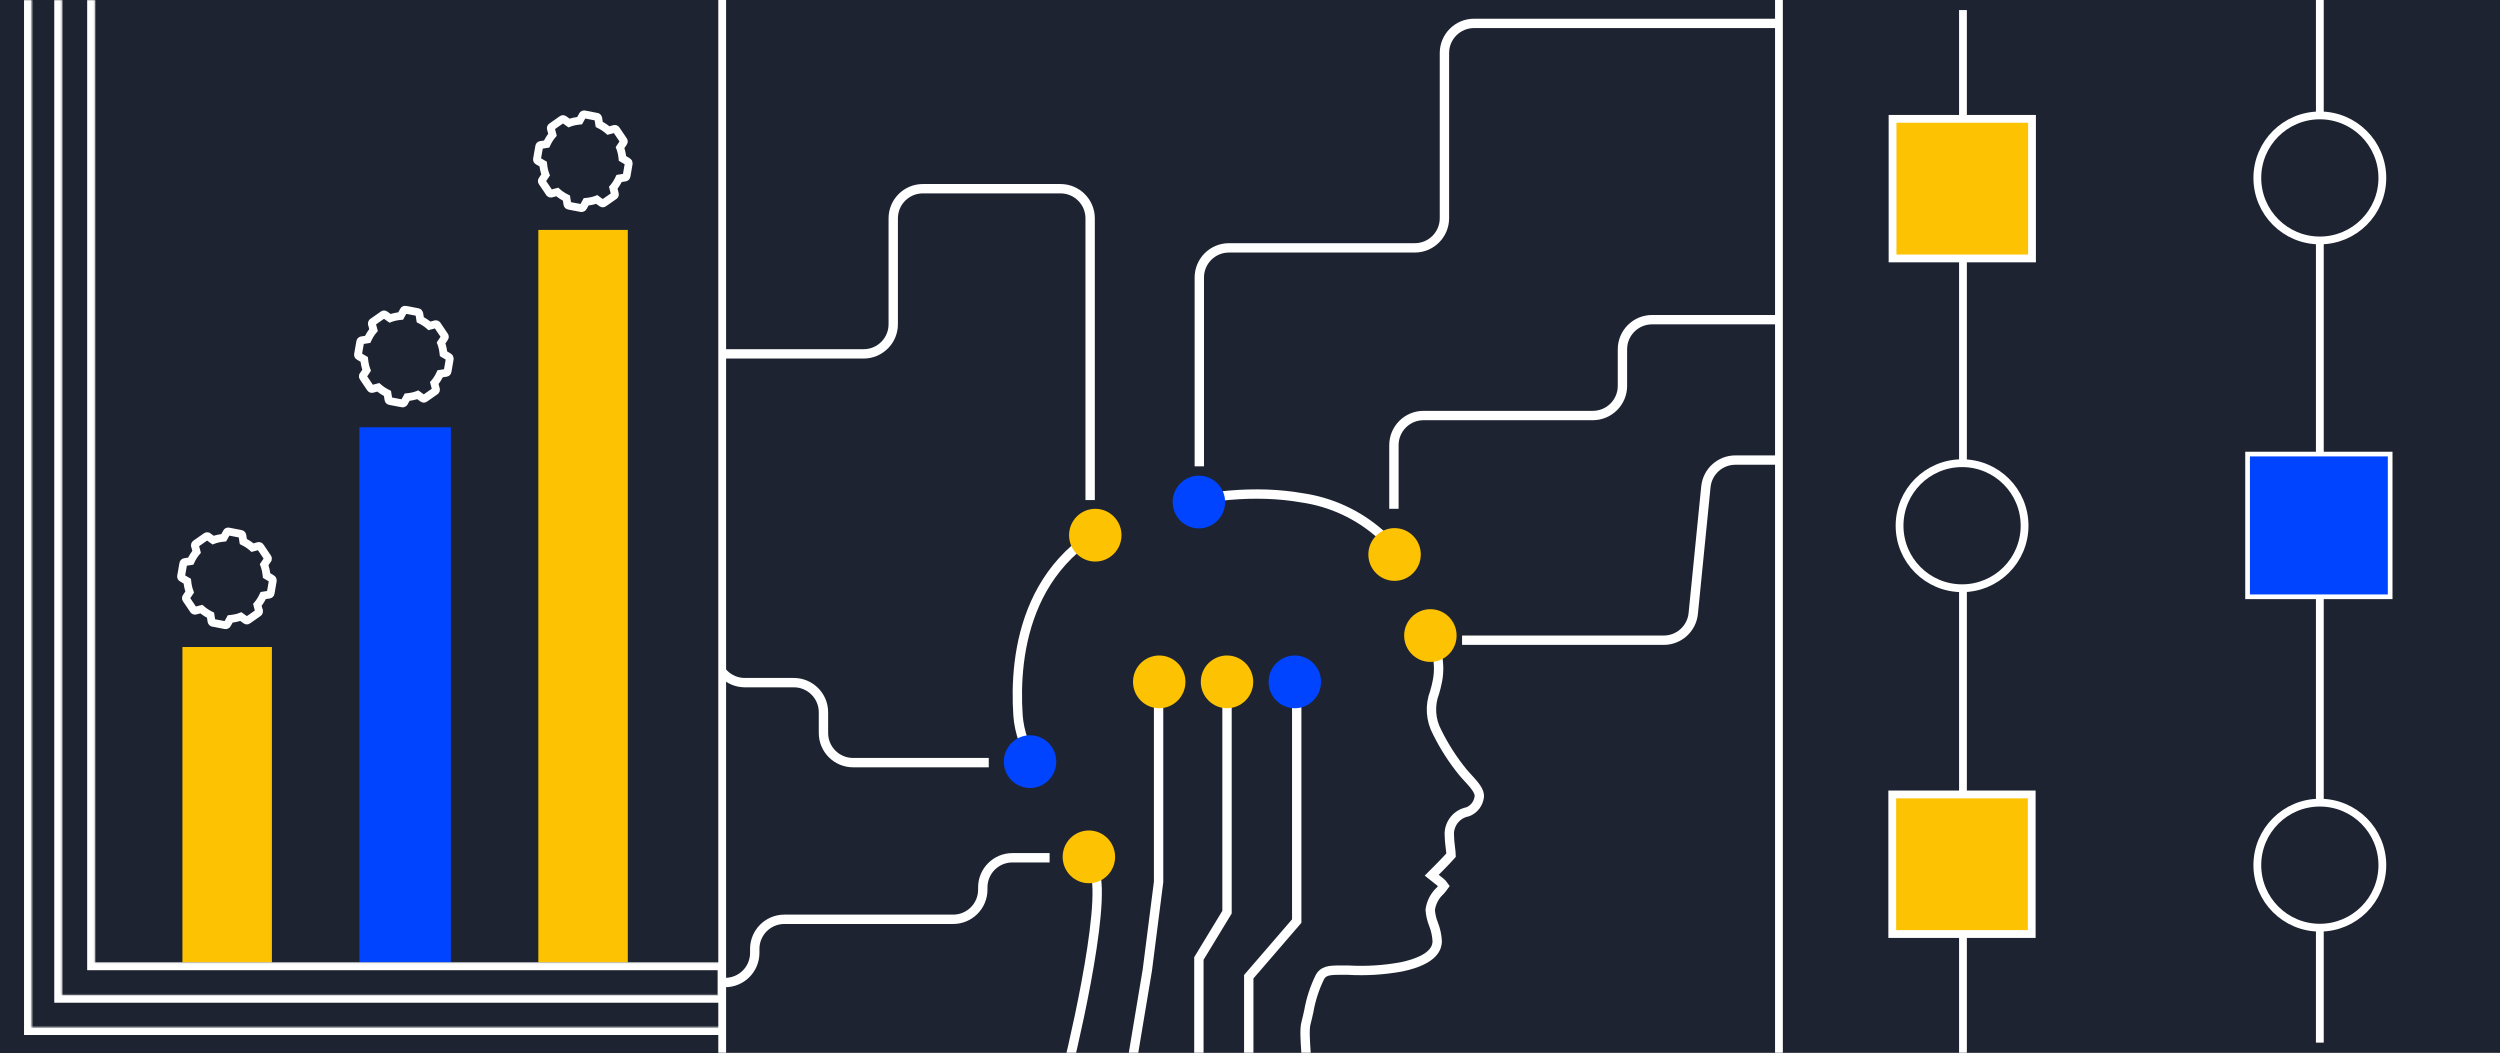 <svg width="1603" height="675" viewBox="0 0 1603 675" fill="none" xmlns="http://www.w3.org/2000/svg">
<rect x="0" y="0" width="1603" height="675" fill="#808080" stroke="none"/>
<g clip-path="url(#clip0_1_207)">
<path d="M1603 0H0V675H1603V0Z" fill="#1D2330"/>
<path d="M1820.09 677.109H-213.03V-2.109H1820.09V677.109Z" stroke="#1D2330" stroke-width="1.25"/>
<g clip-path="url(#clip1_1_207)">
<g clip-path="url(#clip2_1_207)">
<rect x="230.421" y="273.966" width="58.681" height="348.328" fill="#0044FF"/>
<rect x="116.971" y="414.862" width="57.377" height="207.431" fill="#FDC201"/>
<rect x="345.176" y="147.42" width="57.377" height="474.874" fill="#FDC201"/>
<mask id="path-6-inside-1_1_207" fill="white">
<path fill-rule="evenodd" clip-rule="evenodd" d="M60.898 -30.006H-8.216V617.075H-269.022L-269.022 686.218H-8.216V704.483H60.898V686.218L465.147 686.218V617.075L60.898 617.075V-30.006Z"/>
</mask>
<path fill-rule="evenodd" clip-rule="evenodd" d="M60.898 -30.006H-8.216V617.075H-269.022L-269.022 686.218H-8.216V704.483H60.898V686.218L465.147 686.218V617.075L60.898 617.075V-30.006Z" fill="#1D2330"/>
<path d="M-8.216 -30.006V-35.006H-13.216V-30.006H-8.216ZM60.898 -30.006H65.897V-35.006H60.898V-30.006ZM-8.216 617.075V622.075H-3.216V617.075H-8.216ZM-269.022 617.075V612.075H-274.022L-274.022 617.075H-269.022ZM-269.022 686.218H-274.022V691.218H-269.022V686.218ZM-8.216 686.218H-3.216V681.218H-8.216V686.218ZM-8.216 704.483H-13.216V709.483H-8.216V704.483ZM60.898 704.483V709.483H65.897V704.483H60.898ZM60.898 686.218V681.218H55.898V686.218H60.898ZM465.147 686.218V691.218H470.147V686.218H465.147ZM465.147 617.075H470.147V612.075H465.147V617.075ZM60.898 617.075H55.898V622.075H60.898V617.075ZM-8.216 -25.006H60.898V-35.006H-8.216V-25.006ZM-3.216 617.075V-30.006H-13.216V617.075H-3.216ZM-269.022 622.075H-8.216V612.075H-269.022V622.075ZM-264.022 686.218L-264.022 617.075H-274.022L-274.022 686.218H-264.022ZM-8.216 681.218H-269.022V691.218H-8.216V681.218ZM-3.216 704.483V686.218H-13.216V704.483H-3.216ZM60.898 699.483H-8.216V709.483H60.898V699.483ZM55.898 686.218V704.483H65.897V686.218H55.898ZM465.147 681.218L60.898 681.218V691.218L465.147 691.218V681.218ZM460.147 617.075V686.218H470.147V617.075H460.147ZM60.898 622.075L465.147 622.075V612.075L60.898 612.075V622.075ZM55.898 -30.006V617.075H65.897V-30.006H55.898Z" fill="white" mask="url(#path-6-inside-1_1_207)"/>
<mask id="path-8-inside-2_1_207" fill="white">
<path fill-rule="evenodd" clip-rule="evenodd" d="M39.794 -9.132H-35.825V637.948H-321.183L-321.183 707.092H-35.825V725.356H39.794V707.092L482.099 707.092V637.948L39.794 637.948V-9.132Z"/>
</mask>
<path fill-rule="evenodd" clip-rule="evenodd" d="M39.794 -9.132H-35.825V637.948H-321.183L-321.183 707.092H-35.825V725.356H39.794V707.092L482.099 707.092V637.948L39.794 637.948V-9.132Z" fill="#1D2330"/>
<path d="M-35.825 -9.132V-14.132H-40.825V-9.132H-35.825ZM39.794 -9.132H44.794V-14.132H39.794V-9.132ZM-35.825 637.948V642.948H-30.825V637.948H-35.825ZM-321.183 637.948V632.948H-326.183V637.948H-321.183ZM-321.183 707.092H-326.183L-326.183 712.092H-321.183V707.092ZM-35.825 707.092H-30.825V702.092H-35.825V707.092ZM-35.825 725.356H-40.825V730.356H-35.825V725.356ZM39.794 725.356V730.356H44.794V725.356H39.794ZM39.794 707.092V702.092H34.794V707.092H39.794ZM482.099 707.092V712.092H487.099V707.092H482.099ZM482.099 637.948H487.099V632.948H482.099V637.948ZM39.794 637.948H34.794V642.948H39.794V637.948ZM-35.825 -4.132H39.794V-14.132H-35.825V-4.132ZM-30.825 637.948V-9.132H-40.825V637.948H-30.825ZM-321.183 642.948H-35.825V632.948H-321.183V642.948ZM-316.183 707.092L-316.183 637.948H-326.183L-326.183 707.092H-316.183ZM-35.825 702.092H-321.183V712.092H-35.825V702.092ZM-30.825 725.356V707.092H-40.825V725.356H-30.825ZM39.794 720.356H-35.825V730.356H39.794V720.356ZM34.794 707.092V725.356H44.794V707.092H34.794ZM482.099 702.092L39.794 702.092V712.092L482.099 712.092V702.092ZM477.099 637.948V707.092H487.099V637.948H477.099ZM39.794 642.948L482.099 642.948V632.948L39.794 632.948V642.948ZM34.794 -9.132V637.948H44.794V-9.132H34.794Z" fill="white" mask="url(#path-8-inside-2_1_207)"/>
<mask id="path-10-inside-3_1_207" fill="white">
<path fill-rule="evenodd" clip-rule="evenodd" d="M20.408 -9.132H-58.527V658.636H-356.392L-356.392 729.991H-58.527V748.839H20.408V729.991L482.099 729.991V658.636L20.408 658.636V-9.132Z"/>
</mask>
<path fill-rule="evenodd" clip-rule="evenodd" d="M20.408 -9.132H-58.527V658.636H-356.392L-356.392 729.991H-58.527V748.839H20.408V729.991L482.099 729.991V658.636L20.408 658.636V-9.132Z" fill="#1D2330"/>
<path d="M-58.527 -9.132V-14.132H-63.527V-9.132H-58.527ZM20.408 -9.132H25.408V-14.132H20.408V-9.132ZM-58.527 658.636V663.636H-53.527V658.636H-58.527ZM-356.392 658.636V653.636H-361.392L-361.392 658.636H-356.392ZM-356.392 729.991H-361.392L-361.392 734.991H-356.392V729.991ZM-58.527 729.991H-53.527V724.991H-58.527V729.991ZM-58.527 748.839H-63.527V753.839H-58.527V748.839ZM20.408 748.839V753.839H25.408V748.839H20.408ZM20.408 729.991V724.991H15.408V729.991H20.408ZM482.099 729.991V734.991H487.099V729.991H482.099ZM482.099 658.636H487.099V653.636H482.099V658.636ZM20.408 658.636H15.408V663.636H20.408V658.636ZM-58.527 -4.132H20.408V-14.132H-58.527V-4.132ZM-53.527 658.636V-9.132H-63.527V658.636H-53.527ZM-356.392 663.636H-58.527V653.636H-356.392V663.636ZM-351.392 729.991L-351.392 658.636H-361.392L-361.392 729.991H-351.392ZM-58.527 724.991H-356.392V734.991H-58.527V724.991ZM-53.527 748.839V729.991H-63.527V748.839H-53.527ZM20.408 743.839H-58.527V753.839H20.408V743.839ZM15.408 729.991V748.839H25.408V729.991H15.408ZM482.099 724.991L20.408 724.991V734.991L482.099 734.991V724.991ZM477.099 658.636V729.991H487.099V658.636H477.099ZM20.408 663.636L482.099 663.636V653.636L20.408 653.636V663.636ZM15.408 -9.132V658.636H25.408V-9.132H15.408Z" fill="white" mask="url(#path-10-inside-3_1_207)"/>
<path d="M174.339 371.051L174.343 371.053C174.722 371.269 174.978 371.742 174.952 372.131L173.546 380.35L173.545 380.352C173.47 380.819 173.093 381.181 172.661 381.265L168.894 381.844L168.769 381.864L168.714 381.98C167.759 384.034 166.584 385.987 165.1 387.719L165.016 387.818L165.05 387.945L166.054 391.735L166.055 391.739L166.057 391.744C166.207 392.232 166.023 392.716 165.632 392.959L165.626 392.962L165.621 392.966L158.899 397.67L158.889 397.678L158.879 397.686C158.571 397.956 158.077 397.957 157.675 397.678L157.674 397.677L154.514 395.419L154.409 395.343L154.289 395.39C152.226 396.197 150.014 396.62 147.754 396.843L147.631 396.855L147.57 396.964L145.698 400.325L145.696 400.328L145.694 400.332C145.534 400.645 145.298 400.802 144.967 400.865C144.9 400.878 144.829 400.891 144.759 400.897C144.687 400.904 144.636 400.9 144.605 400.891L144.594 400.888L144.582 400.886L136.519 399.351L136.517 399.35C136.06 399.268 135.701 398.878 135.614 398.435L135.005 394.575L134.984 394.447L134.87 394.39C132.851 393.389 130.928 392.165 129.217 390.627L129.12 390.54L128.995 390.573L125.302 391.557L125.298 391.558L125.293 391.559C124.818 391.708 124.342 391.514 124.101 391.111L124.097 391.105L124.093 391.1L119.417 384.169L119.41 384.159L119.401 384.149C119.133 383.83 119.127 383.325 119.395 382.917L119.396 382.916L121.568 379.71L121.641 379.603L121.594 379.48C120.78 377.36 120.342 375.093 120.098 372.779L120.085 372.653L119.977 372.589L116.67 370.635L116.661 370.63L116.651 370.625C116.241 370.431 116.031 369.971 116.109 369.487L116.109 369.485L117.529 361.325L117.53 361.322C117.606 360.848 117.924 360.504 118.414 360.409L122.181 359.83L122.307 359.81L122.361 359.694C123.317 357.64 124.491 355.688 125.975 353.955L126.059 353.856L126.025 353.729L125.021 349.94L125.02 349.935L125.018 349.93C124.868 349.442 125.053 348.958 125.443 348.716L125.449 348.712L125.454 348.708L132.176 344.004L132.187 343.997L132.196 343.988C132.505 343.718 132.998 343.717 133.4 343.996L133.401 343.997L136.56 346.256L136.666 346.331L136.786 346.285C138.849 345.477 141.061 345.054 143.321 344.832L143.444 344.819L143.505 344.71L145.377 341.35L145.382 341.34L145.387 341.33C145.572 340.913 146.019 340.704 146.494 340.789L146.495 340.789L154.489 342.336L154.492 342.336C154.949 342.419 155.308 342.808 155.395 343.252L156.005 347.111L156.025 347.24L156.14 347.297C158.159 348.298 160.081 349.522 161.792 351.06L161.89 351.147L162.014 351.114L165.707 350.13L165.712 350.129L165.717 350.127C166.192 349.979 166.667 350.173 166.909 350.576L166.912 350.582L166.916 350.587L171.593 357.517L171.6 357.528L171.608 357.538C171.876 357.857 171.883 358.362 171.614 358.77L171.614 358.771L169.442 361.977L169.369 362.084L169.416 362.207C170.229 364.327 170.668 366.594 170.911 368.908L170.925 369.034L171.032 369.098L174.339 371.051Z" fill="#1D2330" stroke="white" stroke-width="5"/>
<path d="M287.79 228.85L287.793 228.852C288.173 229.068 288.429 229.541 288.402 229.93L286.996 238.149L286.996 238.151C286.92 238.618 286.544 238.98 286.112 239.064L282.345 239.643L282.219 239.663L282.165 239.779C281.209 241.833 280.035 243.785 278.551 245.518L278.466 245.616L278.5 245.744L279.505 249.533L279.506 249.538L279.508 249.543C279.658 250.031 279.473 250.515 279.082 250.757L279.077 250.761L279.072 250.765L272.35 255.469L272.339 255.477L272.33 255.485C272.021 255.755 271.528 255.756 271.126 255.477L271.125 255.476L267.965 253.218L267.859 253.142L267.74 253.189C265.676 253.996 263.465 254.418 261.205 254.642L261.082 254.654L261.021 254.763L259.149 258.123L259.147 258.127L259.145 258.131C258.985 258.444 258.749 258.601 258.418 258.664C258.351 258.677 258.28 258.69 258.21 258.696C258.137 258.702 258.086 258.699 258.055 258.69L258.044 258.687L258.033 258.684L249.97 257.149L249.968 257.149C249.511 257.067 249.152 256.677 249.065 256.234L248.455 252.374L248.435 252.246L248.32 252.189C246.302 251.188 244.379 249.964 242.668 248.426L242.571 248.339L242.446 248.372L238.753 249.356L238.748 249.357L238.744 249.358C238.269 249.506 237.793 249.312 237.552 248.91L237.548 248.904L237.544 248.898L232.868 241.968L232.86 241.957L232.852 241.948C232.584 241.629 232.577 241.124 232.846 240.716L232.846 240.714L235.019 237.509L235.091 237.402L235.044 237.279C234.231 235.159 233.792 232.892 233.549 230.578L233.535 230.452L233.428 230.388L230.121 228.434L230.111 228.429L230.101 228.424C229.692 228.23 229.482 227.77 229.559 227.285L229.559 227.284L230.98 219.124L230.981 219.121C231.057 218.647 231.374 218.303 231.865 218.208L235.632 217.629L235.757 217.609L235.812 217.493C236.767 215.439 237.942 213.486 239.426 211.754L239.51 211.655L239.476 211.528L238.472 207.739L238.47 207.734L238.469 207.729C238.319 207.241 238.503 206.757 238.894 206.514L238.899 206.511L238.905 206.507L245.626 201.803L245.637 201.795L245.647 201.787C245.955 201.517 246.449 201.516 246.851 201.795L246.852 201.796L250.011 204.054L250.117 204.13L250.236 204.083C252.3 203.276 254.511 202.853 256.771 202.63L256.895 202.618L256.956 202.509L258.827 199.149L258.833 199.139L258.837 199.129C259.023 198.712 259.47 198.503 259.944 198.587L259.945 198.588L267.94 200.135L267.943 200.135C268.4 200.218 268.759 200.607 268.846 201.05L269.456 204.91L269.476 205.039L269.59 205.096C271.609 206.097 273.532 207.321 275.243 208.858L275.34 208.946L275.464 208.913L279.158 207.929L279.163 207.927L279.167 207.926C279.642 207.778 280.117 207.972 280.36 208.375L280.363 208.381L280.367 208.386L285.043 215.316L285.051 215.327L285.059 215.337C285.326 215.655 285.333 216.161 285.065 216.569L285.064 216.57L282.892 219.775L282.819 219.883L282.867 220.006C283.68 222.126 284.118 224.392 284.362 226.707L284.376 226.833L284.483 226.897L287.79 228.85Z" fill="#1D2330" stroke="white" stroke-width="5"/>
<path d="M402.545 103.609L402.548 103.61C402.928 103.827 403.184 104.3 403.157 104.688L401.751 112.907L401.751 112.909C401.675 113.376 401.299 113.739 400.866 113.823L397.099 114.402L396.974 114.421L396.919 114.538C395.964 116.592 394.789 118.544 393.306 120.277L393.221 120.375L393.255 120.502L394.259 124.292L394.261 124.297L394.262 124.301C394.413 124.789 394.228 125.273 393.837 125.516L393.831 125.519L393.826 125.524L387.104 130.228L387.094 130.235L387.084 130.244C386.776 130.513 386.282 130.515 385.881 130.235L385.879 130.234L382.72 127.976L382.614 127.9L382.495 127.947C380.431 128.755 378.22 129.177 375.96 129.4L375.837 129.412L375.776 129.522L373.903 132.882L373.902 132.886L373.899 132.89C373.74 133.203 373.503 133.36 373.172 133.423C373.105 133.436 373.034 133.449 372.965 133.455C372.892 133.461 372.841 133.457 372.81 133.448L372.799 133.446L372.788 133.443L364.725 131.908L364.723 131.908C364.265 131.825 363.907 131.436 363.819 130.993L363.21 127.133L363.19 127.004L363.075 126.948C361.056 125.946 359.134 124.722 357.423 123.185L357.325 123.097L357.201 123.13L353.507 124.114L353.503 124.116L353.498 124.117C353.023 124.265 352.548 124.071 352.306 123.668L352.302 123.663L352.299 123.657L347.622 116.727L347.615 116.716L347.606 116.706C347.339 116.388 347.332 115.882 347.601 115.474L347.601 115.473L349.773 112.267L349.846 112.16L349.799 112.037C348.986 109.917 348.547 107.65 348.303 105.336L348.29 105.21L348.182 105.147L344.876 103.193L344.866 103.188L344.856 103.183C344.446 102.988 344.236 102.528 344.314 102.044L344.314 102.043L345.735 93.883L345.735 93.88C345.812 93.406 346.129 93.061 346.619 92.966L350.387 92.387L350.512 92.368L350.566 92.251C351.522 90.198 352.697 88.245 354.18 86.512L354.264 86.414L354.231 86.287L353.226 82.497L353.225 82.492L353.223 82.488C353.073 82 353.258 81.516 353.649 81.273L353.654 81.27L353.66 81.266L360.381 76.561L360.392 76.554L360.402 76.546C360.71 76.276 361.203 76.274 361.605 76.554L361.607 76.555L364.766 78.813L364.872 78.889L364.991 78.842C367.055 78.035 369.266 77.612 371.526 77.389L371.649 77.377L371.71 77.267L373.582 73.907L373.588 73.898L373.592 73.888C373.777 73.471 374.225 73.261 374.699 73.346L374.7 73.346L382.695 74.893L382.698 74.894C383.155 74.976 383.514 75.365 383.601 75.809L384.21 79.669L384.231 79.797L384.345 79.854C386.364 80.855 388.286 82.079 389.997 83.617L390.095 83.704L390.219 83.671L393.912 82.687L393.917 82.686L393.922 82.685C394.397 82.537 394.872 82.731 395.114 83.133L395.117 83.139L395.121 83.145L399.798 90.075L399.805 90.085L399.814 90.096C400.081 90.414 400.088 90.919 399.82 91.327L399.819 91.329L397.647 94.534L397.574 94.642L397.621 94.764C398.434 96.884 398.873 99.151 399.117 101.465L399.13 101.591L399.238 101.655L402.545 103.609Z" fill="#1D2330" stroke="white" stroke-width="5"/>
</g>
</g>
<g clip-path="url(#clip3_1_207)">
<g clip-path="url(#clip4_1_207)">
<path d="M1258.65 675L1258.65 6.466" stroke="white" stroke-width="5"/>
<path d="M1487.48 668.534L1487.48 0" stroke="white" stroke-width="5"/>
<path d="M1298.16 337.086C1298.16 359.225 1280.21 377.173 1258.08 377.173C1235.94 377.173 1218 359.225 1218 337.086C1218 314.947 1235.94 297 1258.08 297C1280.21 297 1298.16 314.947 1298.16 337.086Z" fill="#1D2330" stroke="white" stroke-width="5"/>
<path d="M1527.56 114.086C1527.56 136.225 1509.61 154.173 1487.48 154.173C1465.35 154.173 1447.4 136.225 1447.4 114.086C1447.4 91.948 1465.35 74 1487.48 74C1509.61 74 1527.56 91.947 1527.56 114.086Z" fill="#1D2330" stroke="white" stroke-width="5"/>
<path d="M1527.56 554.741C1527.56 576.88 1509.61 594.828 1487.48 594.828C1465.35 594.828 1447.4 576.88 1447.4 554.741C1447.4 532.602 1465.35 514.655 1487.48 514.655C1509.61 514.655 1527.56 532.602 1527.56 554.741Z" fill="#1D2330" stroke="white" stroke-width="5"/>
<rect x="1441.15" y="291.155" width="91.423" height="91.5" fill="#0044FF" stroke="white" stroke-width="3"/>
<rect x="1213.31" y="509.397" width="89.423" height="89.5" fill="#FDC201" stroke="white" stroke-width="5"/>
<rect x="1213.5" y="76.207" width="89.423" height="89.5" fill="#FDC201" stroke="white" stroke-width="5"/>
</g>
</g>
<path d="M463.075 675V0" stroke="white" stroke-width="5"/>
<path d="M1140.66 675V0" stroke="white" stroke-width="5"/>
<g clip-path="url(#clip5_1_207)">
<path d="M831.457 436.492V590.608L800.704 626.274V694.2H837.43C839.476 686.43 835.334 663.17 837.43 655.914C838.095 653.547 838.658 650.768 839.22 648.298C840.558 640.646 842.987 633.228 846.431 626.274C848.527 622.723 851.902 622.054 858.397 622.054H864.38C875.844 622.722 887.346 622.013 898.643 619.944C920.786 615.261 921.348 606.565 921.553 603.734C921.378 599.942 920.584 596.203 919.2 592.671C918.008 589.715 917.283 586.59 917.053 583.408C917.68 578.668 919.964 574.308 923.496 571.109C924.263 570.234 925.286 568.999 925.899 568.125C925.22 567.128 924.392 566.243 923.445 565.5L918.024 561.178L923.138 556.032C925.848 553.304 928.968 550.011 930.451 548.313C930.451 547.078 930.144 545.122 929.99 543.733C929.574 540.714 929.335 537.672 929.275 534.625C929.317 531.299 930.493 528.089 932.606 525.531C934.719 522.974 937.641 521.225 940.883 520.576L941.855 520.216C943.591 519.385 945.1 518.139 946.25 516.588C947.399 515.036 948.155 513.226 948.451 511.314C949.321 507.608 945.076 502.977 941.343 498.912C940.218 497.677 939.093 496.493 938.121 495.31C931.649 487.392 926.09 478.76 921.553 469.58C919.434 465.67 918.189 461.342 917.907 456.897C917.624 452.453 918.31 448 919.916 443.85C920.53 441.689 921.195 439.271 921.706 436.492C922.827 430.61 922.67 424.553 921.246 418.738C919.36 411.327 917.021 404.04 914.24 396.919C912.757 393.009 911.325 389.098 910.047 385.135C909.689 384.003 909.279 382.923 908.922 381.842C904.154 366.929 895.914 353.379 884.887 342.321C870.804 329.919 853.449 321.893 834.925 319.216C805.674 314.07 772.28 317.158 735.665 327.604C657.219 349.886 650.06 419.459 652.77 458.928C654.202 479.512 669.083 502.926 682.226 523.458C689.8 534.361 696.34 545.956 701.761 558.09C710.25 580.423 685.472 682.467 682.2 694.2H723.615L735.665 622.054L742.887 565.5V436.492" stroke="white" stroke-width="6"/>
<path d="M768.72 695.025V614.587L786.762 584.887V437.625" stroke="white" stroke-width="6"/>
<rect x="880.663" y="355.95" width="60.687" height="61.05" fill="#1D2330"/>
<rect x="702.702" y="299.025" width="60.687" height="61.05" fill="#1D2330"/>
<rect x="652.676" y="488.775" width="60.687" height="61.05" fill="#1D2330"/>
<path d="M757.109 437.212C757.109 444.913 750.908 451.125 743.297 451.125C735.686 451.125 729.485 444.913 729.485 437.212C729.485 429.512 735.686 423.3 743.297 423.3C750.908 423.3 757.109 429.512 757.109 437.212Z" fill="#FDC201" stroke="#FDC201" stroke-width="6"/>
<path d="M908.007 355.538C908.007 363.238 901.806 369.45 894.195 369.45C886.583 369.45 880.383 363.238 880.383 355.538C880.383 347.837 886.583 341.625 894.195 341.625C901.806 341.625 908.007 347.837 908.007 355.538Z" fill="#FDC201" stroke="#FDC201" stroke-width="6"/>
<path d="M930.969 407.512C930.969 415.213 924.769 421.425 917.157 421.425C909.546 421.425 903.345 415.213 903.345 407.512C903.345 399.812 909.546 393.6 917.157 393.6C924.769 393.6 930.969 399.812 930.969 407.512Z" fill="#FDC201" stroke="#FDC201" stroke-width="6"/>
<path d="M674.279 488.363C674.279 496.063 668.078 502.275 660.467 502.275C652.855 502.275 646.655 496.063 646.655 488.363C646.655 480.662 652.855 474.45 660.467 474.45C668.078 474.45 674.279 480.662 674.279 488.363Z" fill="#0044FF" stroke="#0044FF" stroke-width="6"/>
<path d="M712.003 549.413C712.003 557.113 705.803 563.325 698.191 563.325C690.58 563.325 684.379 557.113 684.379 549.413C684.379 541.712 690.58 535.5 698.191 535.5C705.803 535.5 712.003 541.712 712.003 549.413Z" fill="#FDC201" stroke="#FDC201" stroke-width="6"/>
<path d="M716.104 343.163C716.104 350.863 709.903 357.075 702.292 357.075C694.681 357.075 688.48 350.863 688.48 343.163C688.48 335.462 694.681 329.25 702.292 329.25C709.903 329.25 716.104 335.462 716.104 343.163Z" fill="#FDC201" stroke="#FDC201" stroke-width="6"/>
<path d="M782.532 321.913C782.532 329.613 776.331 335.825 768.72 335.825C761.108 335.825 754.908 329.613 754.908 321.913C754.908 314.212 761.108 308 768.72 308C776.331 308 782.532 314.212 782.532 321.913Z" fill="#0044FF" stroke="#0044FF" stroke-width="6"/>
<path d="M800.574 437.212C800.574 444.913 794.373 451.125 786.762 451.125C779.15 451.125 772.95 444.913 772.95 437.212C772.95 429.512 779.15 423.3 786.762 423.3C794.373 423.3 800.574 429.512 800.574 437.212Z" fill="#FDC201" stroke="#FDC201" stroke-width="6"/>
<path d="M844.039 437.212C844.039 444.913 837.838 451.125 830.227 451.125C822.616 451.125 816.415 444.913 816.415 437.212C816.415 429.512 822.616 423.3 830.227 423.3C837.838 423.3 844.039 429.512 844.039 437.212Z" fill="#0044FF" stroke="#0044FF" stroke-width="6"/>
<path d="M285 630H464.943C475.436 630 483.943 621.493 483.943 611V608.456C483.943 597.962 492.449 589.456 502.943 589.456H611.163C621.657 589.456 630.163 580.949 630.163 570.456V569C630.163 558.507 638.67 550 649.163 550H673" stroke="white" stroke-width="6"/>
<path d="M274 385H439.586C450.079 385 458.586 393.507 458.586 404V418.707C458.586 429.201 467.093 437.707 477.586 437.707H509C519.493 437.707 528 446.214 528 456.707V470C528 480.493 536.507 489 547 489H634" stroke="white" stroke-width="6"/>
<path d="M1239.67 204.975L1059.31 204.975C1048.82 204.975 1040.31 213.482 1040.31 223.975L1040.31 247.437C1040.31 257.931 1031.8 266.437 1021.31 266.437L912.783 266.437C902.289 266.437 893.783 274.944 893.783 285.437L893.783 326.25" stroke="white" stroke-width="6"/>
<path d="M1294.89 295L1112.73 295C1102.96 295 1094.79 302.399 1093.82 312.113L1085.71 393.387C1084.74 403.101 1076.56 410.5 1066.8 410.5L937.471 410.5" stroke="white" stroke-width="6"/>
<path d="M1140 15L945.166 15C934.672 15 926.166 23.507 926.166 34L926.166 139.932C926.166 150.425 917.659 158.932 907.166 158.932L788 158.932C777.507 158.932 769 167.439 769 177.932L769 299" stroke="white" stroke-width="6"/>
<path d="M443 371L443 298.953L443 245.907C443 235.414 451.507 226.907 462 226.907L507.871 226.907L553.741 226.907C564.235 226.907 572.742 218.4 572.742 207.907L572.741 140C572.741 129.507 581.248 121 591.741 121L635.871 121L680 121C690.493 121 699 129.507 699 140L699 320.653" stroke="white" stroke-width="6"/>
</g>
</g>
<defs>
<clipPath id="clip0_1_207">
<rect width="1603" height="675" fill="white"/>
</clipPath>
<clipPath id="clip1_1_207">
<rect width="466" height="675" fill="white" transform="translate(-3)"/>
</clipPath>
<clipPath id="clip2_1_207">
<rect width="466" height="681" fill="white" transform="translate(-3)"/>
</clipPath>
<clipPath id="clip3_1_207">
<rect width="461" height="675" fill="white" transform="translate(1602 675) rotate(-180)"/>
</clipPath>
<clipPath id="clip4_1_207">
<rect width="462" height="675" fill="white" transform="translate(1141)"/>
</clipPath>
<clipPath id="clip5_1_207">
<rect width="675" height="675" fill="white" transform="translate(465 1)"/>
</clipPath>
</defs>
</svg>
